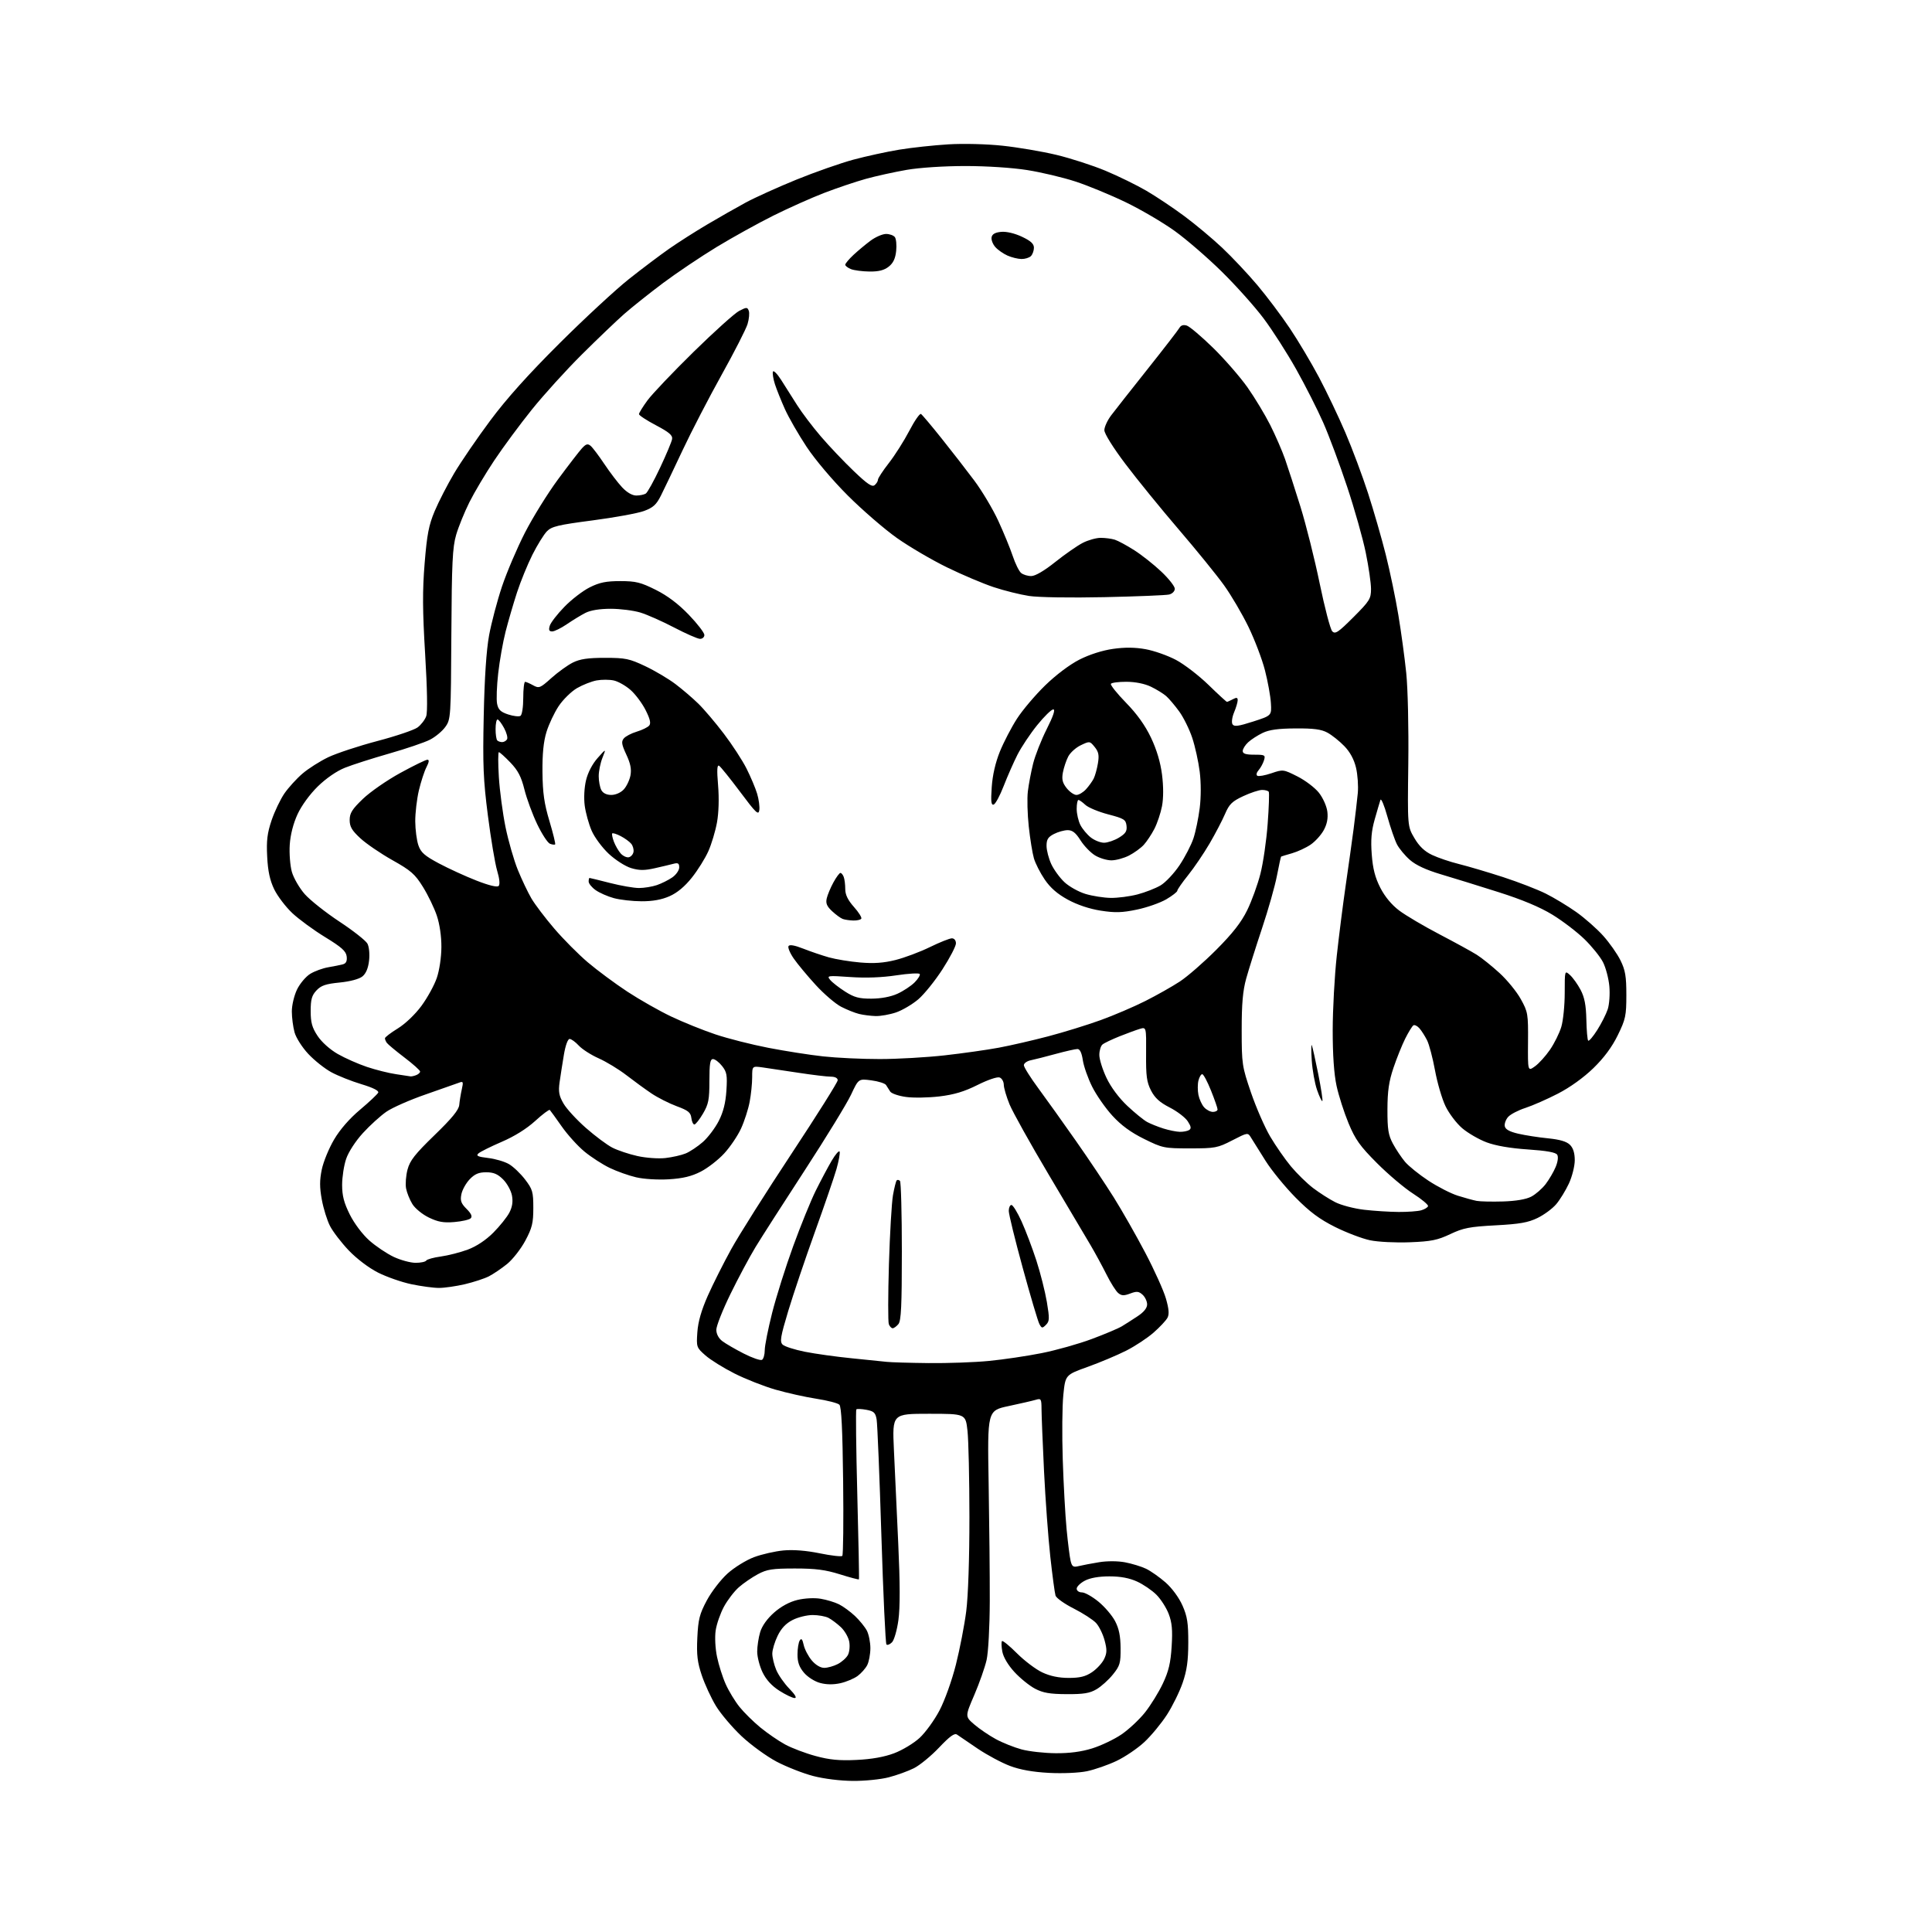 <?xml version="1.0" encoding="UTF-8" standalone="no"?>
<svg 
  version="1.1" 
  xmlns="http://www.w3.org/2000/svg" 
  xmlns:xlink="http://www.w3.org/1999/xlink" 
  xmlns:svg="http://www.w3.org/2000/svg"
  xmlns:rdf="http://www.w3.org/1999/02/22-rdf-syntax-ns#"
  xmlns:cc="http://creativecommons.org/ns#"
  xmlns:dc="http://purl.org/dc/elements/1.1/"
  viewBox="0 0 768 768"
  width="768"
  height="768"
>
<style>svg {background-color: white; }</style>"
<path stroke="none" fill="black" fill-rule="evenodd" d="M339.04,707.94C334.02,707.91 327.49,707.10 323.22,705.98C319.21,704.93 312.69,702.37 308.72,700.29C304.76,698.20 298.47,693.63 294.75,690.13C291.04,686.62 286.46,681.22 284.59,678.13C282.71,675.03 280.19,669.58 278.98,666.00C277.22,660.76 276.87,657.86 277.20,651.00C277.55,643.70 278.08,641.61 280.97,636.19C282.83,632.72 286.54,627.90 289.22,625.49C291.90,623.08 296.63,620.16 299.73,619.00C302.83,617.84 308.10,616.64 311.43,616.33C315.34,615.96 320.47,616.37 325.83,617.46C330.42,618.40 334.47,618.86 334.83,618.49C335.20,618.12 335.35,604.70 335.16,588.66C334.92,568.23 334.48,559.16 333.66,558.38C333.02,557.76 328.90,556.70 324.50,556.02C320.10,555.34 312.77,553.70 308.22,552.39C303.66,551.07 296.37,548.20 292.02,546.01C287.67,543.82 282.46,540.59 280.45,538.82C276.87,535.68 276.80,535.48 277.21,529.56C277.50,525.41 278.81,520.84 281.37,515.06C283.43,510.42 287.62,502.10 290.67,496.56C293.72,491.03 304.49,473.97 314.61,458.66C324.72,443.35 333.00,430.19 333.00,429.41C333.00,428.54 331.95,428.00 330.25,427.99C328.74,427.99 323.00,427.30 317.50,426.46C312.00,425.62 305.59,424.66 303.25,424.33C299.00,423.73 299.00,423.73 299.00,428.23C299.00,430.70 298.55,435.12 297.99,438.04C297.44,440.96 295.90,445.72 294.58,448.60C293.26,451.49 290.24,455.95 287.88,458.51C285.52,461.08 281.31,464.34 278.54,465.75C274.86,467.63 271.44,468.45 265.85,468.79C261.49,469.05 255.89,468.71 252.85,467.99C249.91,467.31 245.18,465.62 242.34,464.25C239.50,462.88 235.00,459.97 232.34,457.78C229.68,455.59 225.60,451.08 223.28,447.76C220.95,444.44 218.83,441.50 218.56,441.23C218.29,440.96 215.66,442.93 212.72,445.62C209.33,448.71 204.45,451.75 199.43,453.90C195.07,455.78 190.91,457.85 190.18,458.51C189.14,459.46 189.93,459.83 194.03,460.32C196.87,460.65 200.61,461.75 202.33,462.76C204.06,463.77 206.94,466.52 208.74,468.88C211.71,472.77 212.00,473.79 212.00,480.19C212.00,486.17 211.53,488.11 208.82,493.19C207.06,496.48 203.80,500.65 201.57,502.46C199.33,504.27 196.06,506.48 194.30,507.38C192.54,508.27 188.26,509.67 184.80,510.49C181.33,511.30 176.70,511.97 174.50,511.97C172.30,511.97 167.35,511.30 163.50,510.49C159.65,509.68 153.70,507.60 150.27,505.87C146.61,504.02 141.81,500.38 138.64,497.07C135.68,493.96 132.32,489.58 131.18,487.34C130.03,485.11 128.57,480.40 127.93,476.89C127.03,472.02 127.03,469.17 127.91,464.92C128.55,461.84 130.74,456.49 132.79,453.01C135.14,449.00 138.93,444.65 143.16,441.10C146.82,438.02 150.05,434.97 150.35,434.33C150.68,433.58 148.27,432.37 143.69,430.99C139.73,429.80 134.35,427.66 131.73,426.24C129.10,424.82 124.98,421.54 122.56,418.96C120.13,416.37 117.68,412.53 117.09,410.38C116.50,408.25 116.01,404.50 116.01,402.07C116.00,399.61 116.93,395.72 118.07,393.35C119.21,391.00 121.57,388.20 123.32,387.12C125.07,386.05 128.30,384.87 130.50,384.50C132.70,384.13 135.31,383.60 136.31,383.33C137.58,382.98 138.03,382.05 137.81,380.20C137.56,378.11 135.81,376.54 129.24,372.52C124.69,369.74 118.82,365.44 116.19,362.97C113.56,360.49 110.33,356.24 109.01,353.53C107.29,349.96 106.50,346.34 106.21,340.54C105.88,334.14 106.24,331.19 107.96,326.08C109.16,322.55 111.45,317.76 113.05,315.42C114.66,313.09 117.89,309.53 120.24,307.52C122.58,305.51 127.20,302.58 130.50,301.00C133.80,299.43 142.58,296.53 150.00,294.57C157.43,292.62 164.62,290.18 166.00,289.16C167.38,288.13 168.91,286.14 169.42,284.72C170.00,283.10 169.84,273.92 169.00,260.00C167.96,242.72 167.91,234.80 168.80,223.92C169.73,212.48 170.44,208.76 172.80,203.16C174.38,199.40 177.88,192.61 180.58,188.06C183.29,183.51 189.73,174.09 194.91,167.14C201.29,158.55 210.11,148.72 222.41,136.48C232.36,126.57 244.78,115.08 250.00,110.94C255.22,106.80 262.43,101.38 266.00,98.88C269.57,96.39 276.32,92.08 281.00,89.31C285.68,86.54 292.58,82.61 296.34,80.57C300.10,78.53 309.20,74.42 316.56,71.42C323.92,68.43 334.11,64.85 339.22,63.47C344.32,62.10 352.55,60.30 357.50,59.49C362.45,58.68 371.23,57.73 377.00,57.38C382.96,57.02 392.26,57.25 398.50,57.92C404.55,58.56 414.15,60.19 419.84,61.54C425.53,62.90 434.36,65.75 439.46,67.88C444.56,70.01 451.89,73.60 455.74,75.85C459.59,78.10 466.35,82.61 470.76,85.89C475.17,89.16 481.97,94.84 485.86,98.51C489.76,102.19 496.04,108.86 499.82,113.35C503.60,117.83 509.40,125.55 512.72,130.50C516.04,135.45 521.26,144.22 524.33,150.00C527.39,155.78 532.12,165.68 534.82,172.00C537.53,178.32 541.57,189.12 543.80,196.00C546.03,202.88 549.21,213.90 550.87,220.50C552.53,227.10 554.78,237.90 555.87,244.50C556.97,251.10 558.38,261.45 559.00,267.50C559.64,273.71 560.00,289.38 559.82,303.50C559.50,328.50 559.50,328.50 562.24,333.15C564.14,336.39 566.27,338.43 569.24,339.84C571.58,340.96 576.42,342.60 580.00,343.48C583.58,344.37 591.45,346.70 597.50,348.66C603.55,350.63 611.20,353.59 614.50,355.24C617.80,356.89 623.25,360.19 626.62,362.57C629.98,364.96 634.78,369.19 637.29,371.98C639.79,374.76 642.89,379.17 644.17,381.77C646.09,385.66 646.50,388.09 646.50,395.52C646.50,403.76 646.20,405.15 643.09,411.52C640.79,416.22 637.62,420.50 633.38,424.62C629.52,428.37 624.08,432.28 619.29,434.74C615.01,436.95 609.19,439.50 606.37,440.42C603.54,441.33 600.47,442.93 599.53,443.97C598.59,445.00 597.98,446.67 598.17,447.68C598.41,448.94 600.04,449.85 603.51,450.66C606.25,451.30 611.58,452.13 615.34,452.50C620.07,452.97 622.77,453.77 624.09,455.09C625.38,456.38 626.00,458.39 625.99,461.25C625.98,463.59 624.93,467.75 623.65,470.50C622.36,473.25 620.11,476.93 618.63,478.67C617.16,480.42 613.83,482.88 611.23,484.15C607.45,485.99 604.10,486.58 594.50,487.09C584.17,487.64 581.67,488.13 576.50,490.58C571.43,492.98 568.93,493.49 560.42,493.82C554.83,494.04 547.80,493.69 544.63,493.03C541.48,492.37 535.22,489.99 530.71,487.74C524.52,484.64 520.66,481.77 515.00,476.04C510.88,471.86 505.51,465.31 503.09,461.47C500.66,457.64 498.08,453.52 497.35,452.31C496.04,450.13 496.04,450.13 489.85,453.31C484.04,456.31 483.03,456.50 473.03,456.50C462.75,456.50 462.14,456.37 454.79,452.74C449.50,450.13 445.66,447.31 442.18,443.50C439.42,440.49 435.80,435.29 434.14,431.96C432.47,428.62 430.81,423.89 430.44,421.45C430.00,418.50 429.28,417.00 428.30,417.00C427.49,417.00 423.60,417.88 419.66,418.95C415.72,420.03 411.26,421.16 409.75,421.47C408.24,421.78 407.00,422.67 407.00,423.43C407.00,424.20 409.60,428.35 412.79,432.66C415.97,436.97 422.67,446.35 427.68,453.50C432.70,460.65 439.47,470.77 442.75,476.00C446.02,481.23 451.66,491.12 455.27,498.00C458.89,504.88 462.58,513.07 463.48,516.21C464.67,520.37 464.84,522.44 464.08,523.85C463.51,524.92 461.04,527.56 458.59,529.71C456.14,531.87 451.24,535.10 447.70,536.90C444.16,538.69 437.27,541.60 432.38,543.35C423.50,546.54 423.50,546.54 422.69,554.52C422.24,558.91 422.14,570.46 422.46,580.18C422.77,589.91 423.46,602.38 423.99,607.90C424.52,613.42 425.24,619.12 425.60,620.56C426.17,622.80 426.65,623.09 428.88,622.53C430.32,622.18 433.95,621.49 436.94,621.00C440.17,620.48 444.35,620.50 447.26,621.05C449.95,621.56 453.68,622.70 455.55,623.59C457.42,624.48 460.92,626.94 463.34,629.06C465.91,631.33 468.68,635.10 470.05,638.21C471.97,642.55 472.38,645.20 472.36,653.00C472.35,660.21 471.80,664.07 470.10,669.00C468.86,672.58 466.05,678.28 463.85,681.68C461.65,685.08 457.64,689.94 454.92,692.48C452.21,695.01 447.21,698.40 443.81,700.01C440.41,701.62 435.13,703.45 432.07,704.09C428.90,704.75 422.43,705.03 417.00,704.75C410.60,704.41 405.54,703.51 401.50,701.99C398.20,700.75 392.42,697.66 388.65,695.12C384.89,692.58 381.20,690.07 380.45,689.54C379.45,688.82 377.60,690.15 373.30,694.68C370.11,698.05 365.60,701.74 363.28,702.90C360.96,704.06 356.48,705.68 353.32,706.50C350.16,707.33 343.74,707.98 339.04,707.94zM340.50,699.60C346.47,699.32 351.49,698.43 355.42,696.95C358.67,695.73 363.24,692.98 365.56,690.84C367.88,688.70 371.44,683.79 373.47,679.92C375.56,675.94 378.39,668.04 379.99,661.70C381.54,655.54 383.39,646.00 384.09,640.50C384.86,634.49 385.37,619.53 385.36,603.00C385.35,587.88 385.01,572.46 384.59,568.75C383.84,562.00 383.84,562.00 369.27,562.00C354.69,562.00 354.69,562.00 355.34,576.25C355.70,584.09 356.47,600.90 357.07,613.61C357.80,629.39 357.82,639.03 357.13,644.01C356.58,648.02 355.43,652.00 354.58,652.84C353.74,653.69 352.74,654.08 352.37,653.70C352.00,653.33 351.09,633.78 350.36,610.26C349.63,586.74 348.78,566.05 348.48,564.29C348.01,561.56 347.39,560.98 344.42,560.42C342.49,560.06 340.68,559.98 340.41,560.26C340.14,560.53 340.31,575.77 340.79,594.13C341.27,612.48 341.57,627.64 341.44,627.81C341.31,627.98 337.90,627.08 333.86,625.81C328.12,624.01 324.18,623.50 316.00,623.50C307.02,623.50 304.89,623.83 301.28,625.76C298.96,627.00 295.56,629.33 293.72,630.94C291.89,632.55 289.22,636.03 287.78,638.68C286.35,641.33 284.87,645.58 284.49,648.13C284.10,650.78 284.33,655.28 285.03,658.63C285.70,661.86 287.25,666.75 288.49,669.50C289.72,672.25 292.18,676.30 293.95,678.50C295.71,680.70 299.44,684.38 302.22,686.67C305.01,688.96 309.45,692.02 312.09,693.45C314.72,694.89 320.17,696.95 324.19,698.04C329.78,699.56 333.62,699.93 340.50,699.60zM419.64,696.93C425.11,696.98 429.88,696.35 434.14,695.02C437.64,693.94 442.86,691.45 445.75,689.50C448.63,687.55 452.86,683.60 455.15,680.73C457.43,677.85 460.64,672.67 462.26,669.21C464.56,664.34 465.35,661.01 465.75,654.47C466.16,647.95 465.89,645.01 464.58,641.57C463.65,639.12 461.45,635.69 459.69,633.93C457.94,632.18 454.48,629.82 452.00,628.69C448.93,627.29 445.44,626.63 441.00,626.63C436.80,626.63 433.35,627.24 431.25,628.34C429.46,629.28 428.00,630.71 428.00,631.53C428.00,632.35 428.91,633.00 430.08,633.00C431.23,633.00 434.18,634.66 436.65,636.68C439.12,638.70 442.10,642.19 443.27,644.43C444.81,647.36 445.42,650.37 445.45,655.15C445.50,661.14 445.19,662.19 442.39,665.65C440.69,667.77 437.76,670.40 435.89,671.50C433.20,673.09 430.76,673.49 424.00,673.45C417.34,673.42 414.62,672.95 411.46,671.29C409.23,670.12 405.55,667.15 403.27,664.67C400.73,661.92 398.86,658.77 398.44,656.54C398.07,654.54 398.01,652.66 398.31,652.36C398.61,652.06 401.29,654.24 404.26,657.22C407.23,660.19 411.76,663.61 414.32,664.81C417.46,666.28 420.89,667.00 424.84,667.00C429.29,667.00 431.52,666.45 434.10,664.71C435.97,663.45 438.13,661.11 438.90,659.51C440.05,657.12 440.09,655.77 439.09,652.05C438.42,649.55 436.89,646.44 435.69,645.15C434.48,643.86 430.50,641.28 426.83,639.42C423.15,637.57 419.90,635.25 419.59,634.28C419.28,633.30 418.35,626.37 417.52,618.88C416.69,611.39 415.57,596.09 415.02,584.88C414.48,573.67 414.03,562.54 414.02,560.13C414.00,556.08 413.84,555.81 411.75,556.44C410.51,556.81 405.68,557.92 401.00,558.92C392.50,560.72 392.50,560.72 393.00,589.61C393.27,605.50 393.48,626.60 393.45,636.50C393.42,646.74 392.87,656.81 392.19,659.85C391.52,662.80 389.32,669.06 387.30,673.77C383.62,682.33 383.62,682.33 387.26,685.48C389.27,687.21 393.11,689.83 395.81,691.30C398.50,692.77 403.14,694.62 406.10,695.42C409.07,696.22 415.17,696.90 419.64,696.93zM315.90,675.00C315.07,675.00 312.34,673.70 309.84,672.11C306.81,670.19 304.57,667.74 303.14,664.80C301.96,662.36 301.00,658.65 301.00,656.55C301.00,654.45 301.53,650.96 302.18,648.79C302.93,646.31 304.97,643.44 307.72,641.02C310.51,638.56 313.85,636.76 317.01,636.00C319.87,635.31 323.74,635.11 326.22,635.53C328.57,635.92 331.85,636.91 333.50,637.73C335.15,638.55 338.00,640.64 339.84,642.36C341.67,644.09 343.81,646.72 344.59,648.20C345.36,649.69 345.99,652.84 345.99,655.20C345.98,657.57 345.41,660.58 344.74,661.90C344.06,663.23 342.34,665.17 340.92,666.22C339.50,667.27 336.43,668.56 334.10,669.09C331.31,669.71 328.54,669.69 326.01,669.00C323.83,668.42 321.02,666.63 319.57,664.90C317.70,662.68 317.00,660.71 317.02,657.67C317.02,655.38 317.42,652.88 317.91,652.12C318.55,651.10 318.97,651.57 319.48,653.89C319.86,655.63 321.30,658.39 322.67,660.02C324.20,661.84 326.14,663.00 327.64,663.00C328.99,663.00 331.41,662.32 333.02,661.49C334.63,660.66 336.45,659.04 337.06,657.88C337.68,656.73 337.91,654.34 337.58,652.57C337.25,650.80 335.74,648.20 334.24,646.80C332.73,645.39 330.52,643.74 329.32,643.12C328.11,642.50 325.28,642.00 323.03,642.00C320.77,642.00 317.19,642.88 315.07,643.97C312.42,645.31 310.55,647.30 309.11,650.28C307.95,652.67 307.00,655.85 307.00,657.35C307.00,658.84 307.70,661.74 308.55,663.78C309.40,665.83 311.74,669.19 313.75,671.25C316.08,673.64 316.86,675.00 315.90,675.00zM369.14,541.85C376.65,541.93 387.45,541.55 393.14,540.99C398.84,540.44 408.23,539.05 414.00,537.90C419.77,536.76 428.77,534.23 433.98,532.28C439.20,530.34 444.60,528.05 445.98,527.21C447.37,526.37 450.19,524.57 452.25,523.20C454.70,521.58 456.00,519.96 456.00,518.52C456.00,517.30 455.18,515.57 454.19,514.67C452.67,513.30 451.87,513.22 449.27,514.20C446.78,515.14 445.83,515.10 444.50,514.00C443.58,513.24 441.47,509.89 439.81,506.56C438.14,503.23 435.31,498.02 433.53,495.00C431.74,491.98 424.27,479.39 416.94,467.03C409.60,454.68 402.58,442.08 401.32,439.03C400.07,435.99 399.04,432.47 399.02,431.22C399.01,429.96 398.27,428.66 397.38,428.32C396.46,427.96 392.68,429.24 388.59,431.29C383.35,433.92 379.28,435.14 373.46,435.84C369.08,436.36 363.10,436.47 360.16,436.06C357.23,435.66 354.40,434.70 353.88,433.92C353.37,433.14 352.62,431.97 352.22,431.32C351.82,430.67 349.20,429.83 346.39,429.46C341.29,428.78 341.29,428.78 338.31,435.14C336.67,438.64 328.45,452.07 320.04,465.00C311.62,477.93 302.76,491.75 300.35,495.71C297.94,499.68 293.44,508.09 290.36,514.40C287.27,520.72 284.75,527.10 284.75,528.59C284.75,530.27 285.65,531.99 287.12,533.11C288.43,534.11 292.28,536.34 295.67,538.07C299.06,539.80 302.33,540.92 302.92,540.55C303.51,540.18 304.00,538.45 304.00,536.69C304.00,534.94 305.33,528.27 306.94,521.88C308.56,515.48 312.32,503.56 315.30,495.38C318.28,487.19 322.30,477.30 324.24,473.38C326.18,469.47 329.03,464.10 330.57,461.46C332.12,458.82 333.56,457.18 333.77,457.81C333.98,458.44 333.41,461.56 332.51,464.73C331.60,467.90 327.73,479.18 323.91,489.79C320.09,500.40 315.34,514.50 313.34,521.12C310.26,531.37 309.93,533.35 311.11,534.50C311.87,535.25 315.88,536.53 320.00,537.35C324.12,538.17 332.45,539.33 338.50,539.93C344.55,540.52 350.85,541.17 352.50,541.36C354.15,541.55 361.64,541.77 369.14,541.85zM354.85,528.00C354.35,528.00 353.66,527.27 353.32,526.38C352.98,525.50 353.00,514.81 353.36,502.63C353.73,490.46 354.45,478.08 354.97,475.12C355.49,472.17 356.16,469.50 356.46,469.21C356.76,468.91 357.34,469.01 357.75,469.42C358.16,469.84 358.50,482.44 358.50,497.43C358.50,519.07 358.22,525.03 357.13,526.35C356.37,527.26 355.35,528.00 354.85,528.00zM415.80,526.63C414.33,528.10 414.11,528.07 413.16,526.30C412.59,525.23 409.62,515.22 406.56,504.04C403.50,492.87 401.00,482.67 401.00,481.36C401.00,480.06 401.48,479.00 402.06,479.00C402.65,479.00 404.46,481.94 406.09,485.54C407.72,489.13 410.36,496.12 411.97,501.06C413.57,505.99 415.44,513.41 416.14,517.53C417.25,524.17 417.21,525.22 415.80,526.63zM165.19,501.99C167.22,502.00 169.13,501.59 169.44,501.09C169.75,500.60 172.36,499.87 175.25,499.48C178.14,499.08 182.95,497.85 185.94,496.74C189.39,495.46 193.11,492.99 196.09,490.01C198.67,487.42 201.55,483.83 202.48,482.03C203.66,479.77 203.97,477.67 203.51,475.23C203.15,473.29 201.57,470.42 200.00,468.85C197.85,466.69 196.21,466.00 193.26,466.00C190.31,466.00 188.73,466.67 186.70,468.79C185.24,470.32 183.75,472.99 183.41,474.72C182.89,477.29 183.27,478.36 185.47,480.56C187.33,482.42 187.84,483.56 187.11,484.29C186.54,484.86 183.61,485.53 180.60,485.78C176.31,486.14 174.11,485.75 170.46,483.98C167.88,482.73 164.96,480.34 163.91,478.61C162.86,476.90 161.74,474.11 161.42,472.41C161.10,470.71 161.36,467.33 162.00,464.91C162.96,461.32 164.95,458.78 172.75,451.22C179.69,444.50 182.39,441.19 182.56,439.22C182.69,437.73 183.14,434.96 183.56,433.08C184.25,429.99 184.14,429.73 182.41,430.41C181.36,430.81 175.42,432.90 169.22,435.05C163.02,437.19 156.00,440.28 153.62,441.91C151.25,443.55 147.03,447.37 144.26,450.41C141.34,453.60 138.54,457.92 137.61,460.64C136.72,463.24 136.00,467.90 136.00,471.02C136.00,475.33 136.73,478.14 139.06,482.81C140.84,486.37 144.09,490.69 146.81,493.11C149.39,495.40 153.75,498.33 156.50,499.63C159.25,500.92 163.16,501.98 165.19,501.99zM556.00,481.77C559.58,481.79 563.59,481.50 564.93,481.12C566.26,480.75 567.49,480.01 567.67,479.47C567.84,478.94 565.17,476.70 561.74,474.50C558.31,472.31 551.86,466.86 547.40,462.39C540.61,455.59 538.78,453.02 536.07,446.52C534.30,442.25 532.15,435.55 531.30,431.63C530.29,426.95 529.76,419.34 529.77,409.50C529.78,401.25 530.51,387.98 531.38,380.00C532.25,372.02 533.85,359.43 534.93,352.00C536.01,344.57 537.43,334.45 538.08,329.50C538.72,324.55 539.47,318.17 539.74,315.32C540.01,312.48 539.69,307.90 539.03,305.14C538.24,301.85 536.65,298.91 534.37,296.57C532.47,294.61 529.47,292.21 527.70,291.25C525.26,289.92 522.25,289.51 515.00,289.56C508.11,289.60 504.51,290.09 501.89,291.36C499.90,292.32 497.31,293.99 496.14,295.09C494.96,296.18 494.00,297.74 494.00,298.54C494.00,299.61 495.23,300.00 498.57,300.00C502.84,300.00 503.09,300.15 502.45,302.25C502.07,303.49 501.11,305.24 500.32,306.15C499.49,307.09 499.27,308.05 499.81,308.38C500.33,308.70 502.85,308.25 505.41,307.38C510.01,305.81 510.15,305.82 515.74,308.64C518.86,310.21 522.71,313.13 524.29,315.13C525.90,317.17 527.37,320.46 527.64,322.63C527.97,325.29 527.52,327.60 526.21,330.00C525.16,331.93 522.81,334.52 520.99,335.76C519.17,337.00 515.84,338.54 513.59,339.19C511.34,339.83 509.40,340.42 509.27,340.50C509.14,340.57 508.40,343.98 507.61,348.08C506.83,352.17 504.16,361.59 501.68,369.01C499.21,376.43 496.37,385.43 495.38,389.00C494.04,393.84 493.58,399.06 493.59,409.50C493.60,423.01 493.73,423.88 497.29,434.32C499.33,440.26 502.76,448.14 504.94,451.82C507.11,455.49 510.82,460.83 513.19,463.68C515.56,466.52 519.52,470.39 522.00,472.28C524.48,474.16 528.42,476.69 530.77,477.88C533.11,479.08 538.29,480.44 542.27,480.90C546.24,481.36 552.42,481.75 556.00,481.77zM597.50,477.60C602.62,477.44 606.65,476.75 608.70,475.68C610.46,474.76 613.03,472.51 614.42,470.70C615.80,468.88 617.60,465.82 618.40,463.89C619.27,461.80 619.52,459.84 619.01,459.02C618.43,458.08 614.79,457.42 607.33,456.92C600.31,456.45 594.54,455.45 590.92,454.09C587.85,452.93 583.49,450.40 581.23,448.47C578.97,446.53 575.99,442.60 574.61,439.72C573.22,436.85 571.35,430.45 570.44,425.50C569.53,420.55 568.11,415.15 567.27,413.50C566.44,411.85 565.08,409.72 564.25,408.77C563.41,407.82 562.33,407.29 561.85,407.59C561.36,407.90 559.91,410.25 558.62,412.82C557.33,415.39 555.22,420.65 553.92,424.50C552.11,429.86 551.55,433.72 551.53,441.00C551.51,448.92 551.87,451.19 553.70,454.62C554.91,456.88 557.08,460.12 558.51,461.83C559.94,463.53 564.12,466.90 567.81,469.33C571.49,471.75 576.75,474.45 579.50,475.31C582.25,476.18 585.62,477.10 587.00,477.37C588.38,477.63 593.10,477.73 597.50,477.60zM264.50,460.34C267.25,460.03 270.88,459.21 272.57,458.51C274.26,457.82 277.33,455.77 279.39,453.97C281.44,452.16 284.29,448.39 285.72,445.59C287.53,442.04 288.45,438.38 288.76,433.50C289.15,427.42 288.93,426.14 287.03,423.75C285.84,422.24 284.21,421.00 283.43,421.00C282.30,421.00 282.00,422.82 282.00,429.66C282.00,437.14 281.65,438.92 279.46,442.66C278.06,445.05 276.51,447.00 276.02,447.00C275.53,447.00 274.99,445.82 274.82,444.38C274.55,442.22 273.55,441.41 269.00,439.74C265.98,438.62 261.48,436.34 259.00,434.68C256.52,433.01 252.03,429.74 249.00,427.40C245.97,425.06 241.03,422.06 238.00,420.71C234.97,419.37 231.41,417.08 230.08,415.64C228.74,414.19 227.10,413.00 226.43,413.00C225.71,413.00 224.78,415.56 224.16,419.25C223.58,422.69 222.82,427.61 222.45,430.18C221.92,433.99 222.21,435.58 224.01,438.68C225.22,440.78 229.23,445.14 232.91,448.37C236.59,451.61 241.32,455.13 243.42,456.21C245.53,457.29 250.01,458.79 253.38,459.54C256.79,460.30 261.71,460.65 264.50,460.34zM469.00,449.92C470.38,449.95 472.04,449.62 472.71,449.20C473.62,448.62 473.48,447.76 472.14,445.72C471.16,444.22 467.94,441.76 464.98,440.25C461.01,438.22 459.07,436.45 457.55,433.50C455.84,430.16 455.51,427.73 455.59,418.87C455.67,408.23 455.67,408.23 453.09,409.00C451.66,409.43 448.03,410.76 445.00,411.97C441.98,413.18 438.94,414.63 438.25,415.21C437.56,415.78 437.00,417.65 437.00,419.37C437.00,421.09 438.29,425.20 439.86,428.50C441.61,432.19 444.81,436.47 448.13,439.60C451.11,442.40 454.67,445.29 456.03,446.02C457.39,446.75 460.30,447.92 462.50,448.61C464.70,449.30 467.62,449.89 469.00,449.92zM482.15,442.00C483.17,442.00 484.00,441.55 484.00,441.01C484.00,440.47 482.83,437.09 481.39,433.51C479.96,429.93 478.39,427.00 477.91,427.00C477.43,427.00 476.75,428.14 476.40,429.54C476.05,430.93 476.05,433.49 476.39,435.22C476.74,436.95 477.76,439.19 478.67,440.18C479.57,441.18 481.14,442.00 482.15,442.00zM525.66,437.68C525.42,437.91 524.48,435.95 523.56,433.30C522.64,430.66 521.69,425.35 521.44,421.50C521.19,417.65 521.20,414.95 521.46,415.50C521.72,416.05 522.86,421.17 524.01,426.87C525.15,432.58 525.89,437.44 525.66,437.68zM163.17,427.88C163.54,427.94 164.55,427.73 165.42,427.39C166.29,427.06 167.00,426.41 167.00,425.95C167.00,425.49 164.19,422.97 160.75,420.36C157.31,417.74 154.17,415.12 153.77,414.55C153.36,413.97 153.02,413.16 153.02,412.74C153.01,412.32 155.30,410.56 158.12,408.83C161.10,407.00 165.03,403.25 167.54,399.84C169.90,396.63 172.65,391.64 173.63,388.75C174.67,385.73 175.44,380.53 175.46,376.50C175.49,372.26 174.77,367.33 173.65,364.00C172.64,360.98 170.16,355.84 168.15,352.60C164.98,347.48 163.38,346.07 156.00,341.93C151.32,339.30 145.58,335.39 143.25,333.23C139.88,330.12 139.00,328.62 139.00,325.96C139.00,323.23 139.97,321.68 144.27,317.56C147.16,314.78 153.86,310.14 159.14,307.25C164.42,304.36 169.26,302.00 169.90,302.00C170.69,302.00 170.57,302.93 169.53,304.95C168.69,306.57 167.33,310.74 166.51,314.20C165.70,317.67 165.05,323.20 165.07,326.50C165.09,329.80 165.65,334.07 166.31,336.00C167.29,338.87 168.76,340.17 174.50,343.23C178.35,345.28 185.05,348.35 189.39,350.04C194.31,351.97 197.62,352.78 198.21,352.19C198.80,351.60 198.58,349.32 197.62,346.10C196.78,343.27 195.13,333.43 193.95,324.23C192.11,309.93 191.87,304.15 192.29,284.50C192.61,269.36 193.34,258.42 194.43,252.50C195.35,247.55 197.64,238.85 199.54,233.17C201.44,227.50 205.54,217.87 208.65,211.79C211.77,205.70 217.68,196.17 221.78,190.61C225.89,185.05 230.17,179.49 231.29,178.26C232.92,176.47 233.61,176.26 234.77,177.22C235.56,177.88 238.03,181.14 240.24,184.46C242.46,187.78 245.65,191.96 247.33,193.75C249.25,195.79 251.35,196.99 252.95,196.98C254.35,196.98 256.05,196.62 256.71,196.20C257.38,195.78 259.93,191.17 262.38,185.96C264.83,180.76 266.99,175.62 267.17,174.55C267.43,173.04 266.00,171.82 260.75,169.05C257.04,167.10 254.01,165.11 254.00,164.63C254.00,164.16 255.53,161.68 257.40,159.13C259.27,156.59 267.52,147.92 275.72,139.87C283.93,131.82 292.08,124.49 293.84,123.58C296.77,122.07 297.09,122.06 297.65,123.54C297.99,124.43 297.77,126.80 297.16,128.83C296.54,130.85 291.91,139.93 286.86,149.00C281.81,158.07 274.82,171.57 271.33,179.00C267.84,186.43 263.98,194.52 262.74,196.98C260.92,200.62 259.65,201.78 255.99,203.13C253.51,204.04 244.31,205.72 235.54,206.87C221.84,208.66 219.28,209.27 217.38,211.23C216.17,212.48 213.59,216.65 211.65,220.50C209.72,224.35 206.96,231.10 205.52,235.50C204.09,239.90 202.05,246.89 200.99,251.03C199.93,255.17 198.60,262.66 198.04,267.67C197.47,272.68 197.27,278.12 197.60,279.76C198.07,282.12 199.00,283.01 201.99,284.00C204.08,284.69 206.28,284.94 206.89,284.57C207.52,284.18 208.00,281.07 208.00,277.44C208.00,273.90 208.34,271.02 208.75,271.04C209.16,271.05 210.61,271.68 211.96,272.44C214.27,273.71 214.73,273.53 219.18,269.53C221.79,267.19 225.63,264.42 227.71,263.38C230.58,261.96 233.70,261.50 240.50,261.50C248.61,261.50 250.19,261.83 256.49,264.81C260.33,266.63 265.73,269.83 268.49,271.92C271.24,274.00 275.33,277.50 277.57,279.69C279.82,281.87 284.37,287.23 287.69,291.60C291.02,295.96 295.10,302.23 296.76,305.52C298.41,308.81 300.32,313.32 300.98,315.54C301.65,317.77 302.03,320.69 301.84,322.04C301.52,324.18 300.52,323.22 294.23,314.80C290.24,309.47 286.48,304.79 285.86,304.41C285.05,303.91 284.93,306.04 285.45,312.19C285.88,317.39 285.71,323.08 285.01,326.95C284.38,330.41 282.84,335.55 281.58,338.37C280.33,341.19 277.38,345.91 275.04,348.85C272.25,352.37 269.21,354.91 266.17,356.25C263.03,357.64 259.46,358.29 255.02,358.27C251.44,358.26 246.48,357.70 244.01,357.02C241.54,356.35 238.28,354.91 236.76,353.83C235.24,352.75 234.00,351.22 234.00,350.43C234.00,349.64 234.15,349.00 234.34,349.00C234.53,349.00 238.20,349.90 242.50,351.00C246.80,352.10 251.98,353.00 254.01,353.00C256.04,353.00 259.23,352.48 261.10,351.85C262.97,351.21 265.74,349.83 267.25,348.78C268.76,347.73 270.00,345.94 270.00,344.82C270.00,343.18 269.54,342.89 267.75,343.36C266.51,343.69 263.14,344.49 260.25,345.14C256.16,346.06 254.10,346.05 250.88,345.08C248.58,344.39 244.63,341.86 241.98,339.39C239.36,336.93 236.29,332.79 235.17,330.17C234.04,327.56 232.82,323.11 232.44,320.29C232.04,317.26 232.25,313.11 232.96,310.15C233.70,307.07 235.48,303.67 237.57,301.32C240.97,297.50 240.97,297.50 239.49,301.22C238.67,303.26 238.00,306.55 238.00,308.53C238.00,310.51 238.47,313.00 239.04,314.07C239.70,315.30 241.13,316.00 243.00,316.00C244.71,316.00 246.76,315.10 247.95,313.82C249.06,312.63 250.26,310.11 250.62,308.23C251.08,305.75 250.63,303.49 248.97,299.95C247.10,295.93 246.92,294.80 247.97,293.54C248.66,292.70 250.99,291.48 253.13,290.84C255.27,290.20 257.49,289.11 258.07,288.42C258.82,287.51 258.41,285.78 256.62,282.24C255.25,279.53 252.56,275.94 250.64,274.26C248.72,272.57 245.73,270.88 244.00,270.50C242.26,270.12 239.19,270.11 237.17,270.48C235.15,270.85 231.64,272.23 229.36,273.55C227.08,274.88 223.80,278.10 222.07,280.71C220.34,283.32 218.16,287.94 217.23,290.98C216.05,294.82 215.57,299.69 215.64,307.00C215.73,315.24 216.32,319.41 218.41,326.38C219.87,331.27 220.89,335.44 220.68,335.66C220.46,335.87 219.54,335.76 218.63,335.41C217.71,335.06 215.43,331.56 213.55,327.64C211.67,323.71 209.38,317.51 208.47,313.85C207.19,308.72 205.91,306.27 202.87,303.10C200.70,300.85 198.65,299.00 198.31,299.00C197.97,299.00 197.97,303.43 198.30,308.84C198.63,314.25 199.82,323.20 200.94,328.73C202.07,334.25 204.28,341.94 205.85,345.81C207.43,349.68 209.86,354.79 211.26,357.17C212.66,359.55 216.74,364.93 220.32,369.11C223.90,373.30 229.90,379.34 233.66,382.54C237.42,385.73 244.50,390.98 249.38,394.19C254.27,397.40 262.12,401.86 266.84,404.10C271.55,406.34 279.44,409.52 284.36,411.17C289.29,412.83 298.76,415.23 305.41,416.52C312.06,417.81 321.87,419.35 327.21,419.93C332.55,420.52 342.68,421.00 349.71,420.99C356.74,420.99 368.35,420.32 375.50,419.52C382.65,418.72 392.32,417.35 397.00,416.48C401.68,415.61 410.54,413.57 416.70,411.95C422.86,410.33 432.21,407.44 437.48,405.53C442.75,403.63 450.75,400.20 455.28,397.92C459.80,395.64 465.98,392.15 469.00,390.17C472.02,388.19 478.55,382.51 483.50,377.54C489.99,371.03 493.42,366.64 495.77,361.84C497.57,358.18 499.93,351.68 501.02,347.40C502.12,343.12 503.42,334.20 503.91,327.56C504.41,320.93 504.60,315.17 504.35,314.75C504.09,314.34 502.90,314.00 501.69,314.01C500.49,314.02 497.13,315.12 494.23,316.47C489.79,318.54 488.65,319.65 486.99,323.52C485.91,326.04 483.14,331.35 480.83,335.31C478.52,339.26 474.69,344.91 472.32,347.86C469.94,350.82 468.00,353.61 468.00,354.07C468.00,354.54 466.02,356.07 463.61,357.49C461.19,358.90 455.94,360.75 451.93,361.58C446.05,362.81 443.29,362.89 437.57,362.00C433.12,361.31 428.28,359.70 424.50,357.64C420.33,355.37 417.52,352.92 415.28,349.61C413.50,347.00 411.57,343.20 410.99,341.18C410.40,339.15 409.48,333.48 408.95,328.57C408.42,323.66 408.25,317.36 408.59,314.57C408.93,311.78 409.86,306.84 410.67,303.59C411.48,300.34 413.91,294.15 416.08,289.84C418.72,284.60 419.58,282.00 418.69,282.00C417.95,282.00 415.08,284.81 412.30,288.25C409.52,291.69 406.00,296.98 404.46,300.00C402.93,303.02 400.46,308.63 398.98,312.45C397.50,316.28 395.71,319.60 395.00,319.83C394.01,320.16 393.83,318.61 394.23,312.88C394.55,308.12 395.71,303.10 397.48,298.73C399.00,295.00 402.04,289.15 404.24,285.73C406.44,282.30 411.48,276.35 415.43,272.50C419.74,268.30 425.21,264.18 429.10,262.20C433.08,260.18 438.25,258.53 442.45,257.94C447.14,257.27 451.22,257.31 455.40,258.07C458.75,258.67 464.19,260.59 467.48,262.33C470.76,264.07 476.57,268.54 480.39,272.25C484.20,275.96 487.50,279.00 487.73,279.00C487.95,279.00 489.00,278.53 490.07,277.96C491.55,277.17 492.00,277.26 492.00,278.34C492.00,279.12 491.36,281.30 490.57,283.18C489.77,285.10 489.49,287.18 489.94,287.91C490.58,288.94 492.24,288.72 498.12,286.83C505.50,284.46 505.50,284.46 505.20,279.48C505.04,276.74 503.98,270.90 502.85,266.50C501.73,262.10 498.76,254.30 496.27,249.16C493.77,244.03 489.41,236.60 486.57,232.65C483.74,228.70 475.64,218.72 468.57,210.48C461.50,202.24 451.96,190.51 447.36,184.41C442.47,177.93 439.00,172.36 439.00,171.01C439.00,169.73 440.22,167.07 441.72,165.09C443.21,163.12 449.72,154.84 456.19,146.71C462.65,138.58 468.34,131.21 468.83,130.35C469.41,129.31 470.41,128.99 471.78,129.43C472.91,129.79 477.62,133.78 482.24,138.29C486.85,142.81 493.00,149.88 495.91,154.00C498.81,158.12 502.88,164.88 504.96,169.00C507.03,173.12 509.67,179.20 510.83,182.50C511.98,185.80 514.74,194.33 516.96,201.45C519.17,208.58 522.61,222.30 524.60,231.95C526.59,241.60 528.83,250.15 529.58,250.94C530.77,252.19 531.92,251.42 537.98,245.37C544.46,238.88 545.00,238.02 545.00,234.11C545.00,231.79 544.06,225.30 542.91,219.69C541.77,214.09 538.44,202.30 535.51,193.50C532.59,184.70 528.31,173.22 526.01,168.00C523.71,162.78 518.87,153.23 515.25,146.78C511.63,140.34 505.81,131.24 502.30,126.57C498.80,121.90 491.33,113.55 485.71,108.02C480.09,102.48 471.67,95.20 466.99,91.83C462.32,88.47 453.55,83.32 447.50,80.40C441.45,77.48 432.44,73.76 427.49,72.15C422.53,70.53 413.92,68.49 408.37,67.61C402.47,66.67 392.22,66.00 383.76,66.00C375.26,66.00 365.59,66.63 360.38,67.53C355.50,68.38 348.18,69.99 344.12,71.12C340.06,72.25 332.64,74.76 327.62,76.69C322.60,78.62 313.55,82.66 307.50,85.67C301.45,88.68 291.30,94.30 284.93,98.16C278.57,102.03 268.94,108.50 263.54,112.54C258.14,116.59 251.20,122.12 248.11,124.83C245.03,127.55 237.44,134.80 231.25,140.96C225.05,147.12 216.13,156.96 211.41,162.83C206.69,168.70 199.98,177.78 196.50,183.00C193.01,188.22 188.56,195.71 186.60,199.63C184.64,203.56 182.26,209.41 181.32,212.63C179.88,217.59 179.58,223.73 179.42,252.18C179.24,285.13 179.19,285.93 177.03,288.95C175.82,290.65 173.06,292.95 170.90,294.05C168.74,295.15 161.47,297.62 154.74,299.54C148.01,301.47 140.08,304.00 137.12,305.19C133.85,306.49 129.63,309.40 126.34,312.61C123.14,315.74 119.86,320.24 118.27,323.69C116.58,327.36 115.44,331.82 115.18,335.79C114.95,339.25 115.33,344.09 116.01,346.55C116.70,349.01 119.01,353.00 121.13,355.42C123.26,357.83 129.48,362.76 134.95,366.37C140.41,369.97 145.41,373.91 146.06,375.11C146.72,376.35 147.01,379.26 146.71,381.86C146.37,384.87 145.47,387.01 144.06,388.15C142.76,389.20 139.20,390.15 135.02,390.57C129.51,391.11 127.65,391.74 125.81,393.70C123.95,395.68 123.50,397.28 123.50,401.90C123.50,406.49 124.05,408.48 126.25,411.80C127.86,414.24 131.17,417.21 134.25,418.97C137.14,420.63 142.37,422.94 145.88,424.12C149.39,425.29 154.57,426.59 157.38,427.00C160.20,427.41 162.80,427.81 163.17,427.88zM610.16,423.89C611.72,422.78 614.41,419.81 616.13,417.30C617.86,414.80 619.89,410.70 620.64,408.21C621.39,405.72 622.00,399.63 622.00,394.69C622.00,385.69 622.00,385.69 624.11,387.60C625.26,388.64 627.16,391.30 628.32,393.50C629.87,396.45 630.47,399.55 630.60,405.30C630.69,409.59 631.02,413.36 631.33,413.67C631.64,413.98 633.26,412.09 634.92,409.46C636.59,406.84 638.46,403.12 639.10,401.20C639.73,399.28 640.02,395.15 639.74,392.03C639.45,388.91 638.31,384.59 637.19,382.43C636.07,380.27 632.76,376.17 629.83,373.32C626.90,370.47 621.18,366.10 617.13,363.62C612.16,360.58 605.14,357.64 595.63,354.62C587.86,352.15 577.56,348.97 572.75,347.54C566.91,345.80 562.81,343.90 560.45,341.82C558.49,340.10 556.19,337.33 555.32,335.65C554.45,333.97 552.73,328.97 551.49,324.55C550.26,320.12 549.02,317.18 548.74,318.00C548.46,318.82 547.44,322.30 546.47,325.71C545.15,330.36 544.85,333.87 545.29,339.65C545.72,345.34 546.62,348.83 548.70,352.91C550.52,356.46 553.22,359.71 556.23,361.97C558.81,363.91 566.00,368.16 572.21,371.40C578.42,374.65 585.09,378.30 587.03,379.53C588.98,380.75 593.05,384.02 596.08,386.79C599.11,389.56 602.92,394.22 604.54,397.16C607.37,402.26 607.50,403.02 607.41,414.21C607.32,425.91 607.32,425.91 610.16,423.89zM348.07,403.90C346.11,403.84 343.15,403.47 341.50,403.06C339.85,402.66 336.65,401.38 334.38,400.21C332.12,399.05 327.57,395.15 324.28,391.56C320.99,387.97 317.06,383.25 315.55,381.07C314.04,378.90 313.10,376.65 313.45,376.08C313.87,375.40 315.90,375.76 319.30,377.10C322.16,378.23 326.75,379.79 329.50,380.57C332.25,381.34 337.88,382.26 342.00,382.61C347.42,383.07 351.30,382.79 356.00,381.61C359.57,380.71 365.71,378.41 369.64,376.49C373.57,374.57 377.50,373.00 378.39,373.00C379.34,373.00 380.00,373.83 380.00,375.01C380.00,376.11 377.60,380.74 374.66,385.29C371.73,389.84 367.40,395.21 365.05,397.23C362.69,399.24 358.71,401.59 356.21,402.45C353.70,403.30 350.04,403.95 348.07,403.90zM346.45,396.98C350.25,396.96 354.08,396.24 356.74,395.03C359.08,393.97 362.14,391.95 363.55,390.54C364.96,389.14 365.88,387.62 365.61,387.18C365.34,386.74 361.15,386.98 356.31,387.71C350.58,388.58 344.18,388.82 338.01,388.39C328.95,387.76 328.59,387.81 330.01,389.53C330.83,390.53 333.50,392.61 335.95,394.17C339.58,396.49 341.49,397.00 346.45,396.98zM339.19,365.92C337.71,365.88 335.82,365.60 335.00,365.30C334.18,365.00 332.27,363.61 330.77,362.21C328.67,360.25 328.18,359.08 328.65,357.08C328.98,355.66 330.18,352.81 331.31,350.75C332.44,348.69 333.69,347.00 334.08,347.00C334.47,347.00 335.06,347.71 335.39,348.58C335.73,349.45 336.00,351.62 336.00,353.40C336.00,355.67 337.03,357.79 339.44,360.51C341.34,362.63 342.66,364.74 342.38,365.19C342.11,365.63 340.67,365.96 339.19,365.92zM441.54,356.93C444.31,356.97 449.09,356.35 452.15,355.55C455.21,354.75 459.34,353.14 461.33,351.97C463.32,350.79 466.72,347.18 468.89,343.93C471.06,340.68 473.54,335.88 474.41,333.26C475.28,330.64 476.40,325.24 476.90,321.25C477.45,316.90 477.45,311.10 476.90,306.75C476.40,302.76 475.07,296.72 473.94,293.32C472.81,289.92 470.48,285.20 468.77,282.84C467.06,280.48 464.72,277.72 463.58,276.71C462.43,275.71 459.70,274.02 457.50,272.97C455.03,271.78 451.33,271.04 447.81,271.02C444.68,271.01 441.89,271.37 441.60,271.83C441.32,272.29 444.02,275.67 447.59,279.33C452.00,283.84 455.21,288.35 457.55,293.26C459.82,298.05 461.31,303.06 461.93,307.98C462.52,312.65 462.51,317.30 461.92,320.44C461.39,323.20 460.03,327.26 458.89,329.48C457.75,331.69 455.84,334.56 454.66,335.85C453.47,337.14 450.83,339.05 448.79,340.10C446.75,341.14 443.60,342.00 441.79,342.00C439.98,341.99 437.05,341.11 435.29,340.03C433.52,338.95 430.92,336.26 429.52,334.04C427.64,331.05 426.31,330.00 424.44,330.00C423.04,330.00 420.57,330.69 418.95,331.53C416.60,332.74 416.00,333.71 416.02,336.28C416.03,338.05 416.88,341.30 417.90,343.50C418.92,345.70 421.27,348.93 423.13,350.67C424.98,352.41 428.75,354.52 431.50,355.35C434.25,356.18 438.77,356.89 441.54,356.93zM249.93,340.78C250.78,340.61 251.63,339.67 251.82,338.69C252.01,337.71 251.60,336.22 250.91,335.39C250.21,334.55 248.33,333.19 246.73,332.36C245.13,331.53 243.62,331.05 243.38,331.29C243.14,331.53 243.44,333.02 244.04,334.61C244.65,336.20 245.87,338.30 246.76,339.29C247.65,340.27 249.07,340.94 249.93,340.78zM438.88,335.00C440.32,334.99 442.99,334.08 444.81,332.97C447.45,331.36 448.06,330.40 447.81,328.25C447.53,325.80 446.82,325.37 440.51,323.72C436.66,322.71 432.58,321.01 431.44,319.94C430.30,318.87 429.06,318.00 428.69,318.00C428.31,318.00 428.00,319.60 428.00,321.55C428.00,323.50 428.67,326.39 429.48,327.96C430.29,329.54 432.15,331.76 433.61,332.91C435.08,334.06 437.45,335.00 438.88,335.00zM427.90,316.00C428.86,316.00 430.57,314.99 431.70,313.75C432.83,312.51 434.20,310.60 434.76,309.50C435.31,308.40 436.07,305.67 436.44,303.43C436.98,300.20 436.71,298.86 435.16,296.95C433.23,294.57 433.15,294.56 429.65,296.23C427.69,297.16 425.43,299.19 424.63,300.75C423.83,302.30 422.88,305.14 422.52,307.06C422.01,309.78 422.33,311.16 424.00,313.28C425.18,314.77 426.93,316.00 427.90,316.00zM199.61,295.00C200.31,295.00 201.18,294.51 201.55,293.91C201.92,293.32 201.40,291.29 200.38,289.41C199.37,287.54 198.20,286.00 197.77,286.00C197.35,286.00 197.00,287.73 197.00,289.83C197.00,291.94 197.30,293.97 197.67,294.33C198.03,294.70 198.91,295.00 199.61,295.00zM278.25,253.95C277.29,253.93 272.68,251.90 268.00,249.46C263.32,247.01 257.28,244.33 254.57,243.50C251.86,242.68 246.55,242.00 242.77,242.00C238.37,242.00 234.75,242.59 232.70,243.64C230.94,244.54 227.62,246.57 225.32,248.14C223.02,249.71 220.40,251.00 219.50,251.00C218.27,251.00 218.03,250.44 218.54,248.75C218.91,247.51 221.53,244.12 224.36,241.22C227.18,238.31 231.73,234.82 234.45,233.47C238.32,231.53 240.95,231.00 246.56,231.00C252.75,231.00 254.68,231.48 260.69,234.48C265.37,236.82 269.67,240.07 273.82,244.39C277.22,247.93 280.00,251.54 280.00,252.41C280.00,253.29 279.21,253.98 278.25,253.95zM439.00,237.38C425.59,237.67 412.72,237.47 409.04,236.90C405.49,236.35 399.19,234.79 395.04,233.41C390.89,232.04 382.55,228.51 376.50,225.56C370.45,222.61 361.46,217.34 356.52,213.85C351.59,210.36 342.81,202.77 337.02,196.99C330.92,190.89 324.04,182.76 320.63,177.61C317.40,172.73 313.52,165.98 312.01,162.62C310.50,159.25 308.72,154.81 308.05,152.74C307.39,150.67 307.02,148.43 307.25,147.75C307.47,147.08 308.94,148.55 310.51,151.01C312.08,153.48 314.93,157.97 316.84,161.00C318.75,164.03 323.01,169.65 326.31,173.50C329.61,177.35 335.47,183.53 339.34,187.22C344.75,192.41 346.66,193.70 347.68,192.85C348.41,192.25 349.00,191.28 349.00,190.69C349.00,190.10 350.95,187.12 353.34,184.06C355.73,181.00 359.38,175.24 361.46,171.26C363.53,167.28 365.62,164.27 366.10,164.56C366.57,164.85 370.27,169.23 374.31,174.30C378.36,179.36 384.21,186.90 387.31,191.05C390.41,195.21 394.70,202.41 396.84,207.05C398.98,211.70 401.56,217.97 402.57,221.00C403.58,224.03 405.07,227.06 405.89,227.75C406.71,228.44 408.53,229.00 409.94,228.99C411.54,228.99 415.12,226.89 419.50,223.39C423.35,220.32 428.26,216.90 430.41,215.80C432.55,214.70 435.77,213.80 437.55,213.80C439.34,213.80 441.85,214.13 443.15,214.54C444.44,214.95 447.93,216.83 450.89,218.72C453.86,220.61 458.70,224.44 461.64,227.23C464.59,230.01 467.00,233.08 467.00,234.04C467.00,235.02 466.02,236.02 464.75,236.33C463.51,236.63 451.93,237.10 439.00,237.38zM345.62,107.94C342.80,107.90 339.49,107.47 338.25,106.97C337.01,106.47 336.00,105.69 336.00,105.23C336.00,104.77 337.46,103.02 339.25,101.35C341.04,99.68 344.12,97.11 346.09,95.65C348.07,94.19 350.83,93.00 352.22,93.00C353.62,93.00 355.19,93.56 355.72,94.25C356.25,94.94 356.48,97.42 356.24,99.76C355.92,102.79 355.06,104.60 353.26,106.01C351.45,107.44 349.28,107.98 345.62,107.94zM406.05,102.96C404.65,102.94 402.15,102.33 400.50,101.60C398.85,100.87 396.67,99.35 395.66,98.21C394.65,97.08 393.98,95.33 394.17,94.32C394.41,93.06 395.58,92.40 397.96,92.17C400.04,91.97 403.29,92.73 406.20,94.09C409.73,95.75 411.00,96.91 411.00,98.47C411.00,99.64 410.46,101.14 409.80,101.80C409.14,102.46 407.45,102.98 406.05,102.96z" />

</svg>